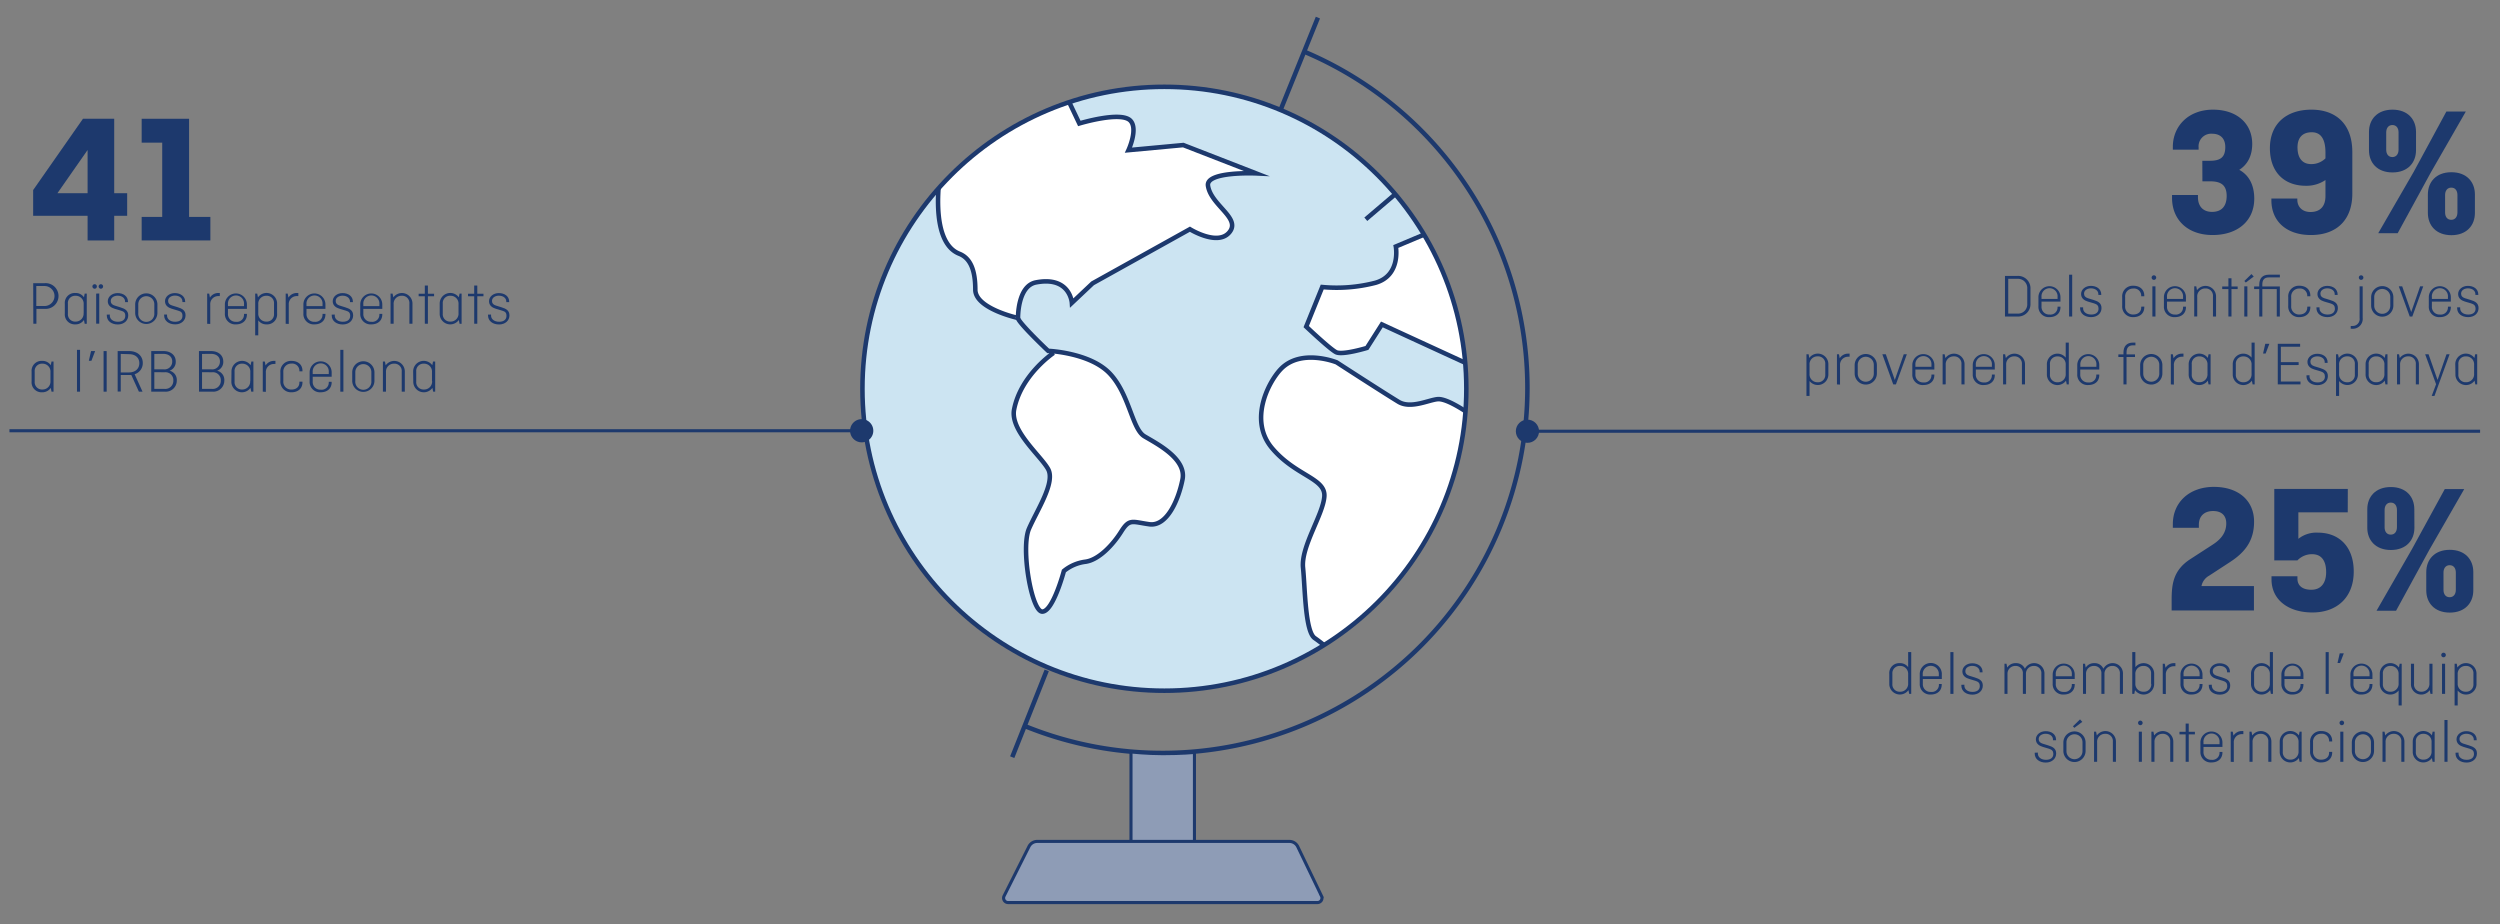 <svg xmlns="http://www.w3.org/2000/svg" xmlns:xlink="http://www.w3.org/1999/xlink" viewBox="0 0 810 299.48"><rect x="0" y="0" width="810" height="299.48" fill="#808080" stroke="none"/><defs><style>.cls-1{fill:#cce4f2;}.cls-2{clip-path:url(#clip-path);}.cls-3{fill:#fff;}.cls-3,.cls-4,.cls-5,.cls-7{stroke:#1d396d;}.cls-3,.cls-4,.cls-5{stroke-miterlimit:10;}.cls-3,.cls-4{stroke-width:1.47px;}.cls-4,.cls-7{fill:none;}.cls-5{fill:#8e9cb6;}.cls-6{fill:#1d396d;}</style><clipPath id="clip-path"><circle class="cls-1" cx="377.26" cy="125.96" r="97.83"/></clipPath></defs><g id="CAT"><circle class="cls-1" cx="377.26" cy="125.96" r="97.83"/><g class="cls-2"><path class="cls-3" d="M318.66,42a71.11,71.11,0,0,1,26.8-10.91L349.7,40s13.5-4.09,16.54-.92c2.58,2.68-.61,9.57-.61,9.57L383.39,47,407,56.18s-16.33-.75-15.61,4c.95,6.33,10.65,10.42,7,15-3.75,4.76-12.86-.92-12.86-.92L354,91.8l-6.71,6.33s-.57-8.75-11.63-6.63c-6,1.15-5.82,11.53-5.82,11.53S316,100,316,93.85s-1.49-10.18-5.2-11.64c-10.11-4-6.08-26.73-6.08-26.73"/><path class="cls-3" d="M329.8,103c.14,1.55,9.81,10.68,9.81,10.68s13.43.54,19.88,7.25,7.25,18,11.28,20.42,13.7,7.25,12.36,14-5.1,15.31-10.75,14.51-6.44-1.88-9.13,2.41S356,181.41,351.7,182a13.77,13.77,0,0,0-7,3s-3.49,13.16-7,13.16-7-20.68-4.3-26.86,8.6-15,6.18-19.34-12.38-12.49-11-19.34c2.23-11.24,12.79-18.28,12.79-18.28"/><path class="cls-3" d="M474.73,117.54l-27-12.42-4.84,7.61s-7.95,2.42-10,1.38-9.68-8.29-9.68-8.29L428.4,93a50.14,50.14,0,0,0,17.29-1.39c8.29-2.42,6.56-11.75,6.56-11.75L465,74.5A96.4,96.4,0,0,1,474.73,96C478.45,108.76,474.73,117.54,474.73,117.54Z"/><path class="cls-3" d="M432.1,211.84a47.66,47.66,0,0,0-6.12-5.09c-3.11-2.07-3.11-15.9-3.8-22.81s6.57-17.29,6.91-23.16-9.33-6.57-16.93-15.56-1.29-21.31,2.76-25.58c6.57-6.91,18.15-2.24,18.15-2.24s14.82,9.61,20.05,12.79c4,2.41,9.94-.7,12.79-.87,3.57-.21,11.7,5.85,11.7,5.85s-.82,23-13.72,43.32C448.26,203.11,432.1,211.84,432.1,211.84Z"/><line class="cls-3" x1="452.05" y1="62.92" x2="442.52" y2="71.04"/></g><circle class="cls-4" cx="377.26" cy="125.96" r="97.83"/><path class="cls-4" d="M422.36,16.65a118.26,118.26,0,0,1-89.88,218.77"/><line class="cls-4" x1="414.86" y1="35.73" x2="427" y2="5.7"/><line class="cls-4" x1="339.14" y1="217.21" x2="327.96" y2="245.32"/><path class="cls-5" d="M387,274.62V243.79s-4.19.4-10.28.4c-5.1,0-10.28-.55-10.28-.55v31.47"/><path class="cls-5" d="M336,272.62H417.8a3,3,0,0,1,2.62,1.59l7.74,16.08a1.47,1.47,0,0,1-1.31,2.14H326.64a1.47,1.47,0,0,1-1.3-2.16l8.1-16.11A3,3,0,0,1,336,272.62Z"/><path class="cls-6" d="M37,38.48V62.6h4.2v7.32H37v8H28.38v-8H10.74V61.58l16.14-23.1ZM28.38,62.6v-14l-9.78,14Z"/><path class="cls-6" d="M45.9,38.48H61.26v31.8h6.9V77.9H45.9V70.28h6.66V46.22H45.9Z"/><path class="cls-6" d="M10.76,91.75H14.5a4.17,4.17,0,1,1,0,8.32H11.8v4.83h-1Zm1,.92v6.48h2.66a3.24,3.24,0,1,0,0-6.48Z"/><path class="cls-6" d="M21,98.45a3.22,3.22,0,0,1,3.42-3.52,3.19,3.19,0,0,1,2.78,1.4l.24-1.2h.67v9.77h-.67l-.24-1.23a3.24,3.24,0,0,1-2.78,1.43A3.23,3.23,0,0,1,21,101.57Zm6.11,3V98.57a2.56,2.56,0,0,0-2.63-2.74A2.34,2.34,0,0,0,22,98.37v3.29a2.35,2.35,0,0,0,2.48,2.54A2.57,2.57,0,0,0,27.09,101.45Z"/><path class="cls-6" d="M30.68,92.09a.7.7,0,0,1,.7.72.72.72,0,0,1-.7.74.75.75,0,0,1-.74-.74A.73.73,0,0,1,30.68,92.09Zm1.48,3v9.77h-1V95.13Zm.54-3a.71.71,0,0,1,.7.72.73.73,0,0,1-.7.74.75.75,0,0,1-.74-.74A.73.73,0,0,1,32.7,92.09Z"/><path class="cls-6" d="M35.58,101.91v.34c0,1.11,1,2,2.62,2s2.39-.81,2.39-1.9-.45-1.41-1.45-1.71l-2-.6c-1.08-.32-2.22-1-2.22-2.44s1.34-2.64,3.18-2.64,3.36,1,3.36,2.8v.14h-.94v-.22c0-1-.88-1.88-2.42-1.88-1,0-2.22.52-2.22,1.72,0,.78.46,1.22,1.28,1.48l1.8.56c1.46.46,2.59,1,2.59,2.64s-1.35,2.93-3.37,2.93-3.58-1.11-3.58-2.93v-.26Z"/><path class="cls-6" d="M51,101.37a3.6,3.6,0,1,1-7.2,0V98.65a3.6,3.6,0,1,1,7.2,0Zm-6.2.08a2.61,2.61,0,1,0,5.2,0V98.57a2.6,2.6,0,1,0-5.2,0Z"/><path class="cls-6" d="M54.12,101.91v.34c0,1.11,1,2,2.62,2s2.38-.81,2.38-1.9-.44-1.41-1.44-1.71l-2-.6c-1.08-.32-2.22-1-2.22-2.44s1.34-2.64,3.18-2.64S60,96,60,97.73v.14H59.1v-.22c0-1-.88-1.88-2.42-1.88-1,0-2.22.52-2.22,1.72,0,.78.46,1.22,1.28,1.48l1.8.56c1.46.46,2.58,1,2.58,2.64s-1.34,2.93-3.36,2.93-3.58-1.11-3.58-2.93v-.26Z"/><path class="cls-6" d="M67.12,104.9V95.13h.66l.24,1.3a3.16,3.16,0,0,1,2.78-1.5,3,3,0,0,1,.42,0v1a2.87,2.87,0,0,0-.48,0,2.59,2.59,0,0,0-2.62,2.78v6.25Z"/><path class="cls-6" d="M80,101.7v.17c0,2-1.44,3.23-3.54,3.23a3.35,3.35,0,0,1-3.6-3.53V98.65a3.57,3.57,0,1,1,7.14,0v1.42H73.86v1.59a2.46,2.46,0,0,0,2.6,2.6,2.3,2.3,0,0,0,2.6-2.31v-.25Zm-6.14-2.51h5.2v-.62a2.61,2.61,0,1,0-5.2,0Z"/><path class="cls-6" d="M83.58,96.35a3.42,3.42,0,0,1,6.2,2.1v3.12a3.23,3.23,0,0,1-3.42,3.53,3.17,3.17,0,0,1-2.68-1.31v4.85h-1V95.13h.66Zm.1,2.22v2.88a2.56,2.56,0,0,0,2.62,2.75,2.35,2.35,0,0,0,2.48-2.54V98.37a2.34,2.34,0,0,0-2.48-2.54A2.55,2.55,0,0,0,83.68,98.57Z"/><path class="cls-6" d="M92.56,104.9V95.13h.66l.24,1.3a3.16,3.16,0,0,1,2.78-1.5,3,3,0,0,1,.42,0v1a2.87,2.87,0,0,0-.48,0,2.59,2.59,0,0,0-2.62,2.78v6.25Z"/><path class="cls-6" d="M105.44,101.7v.17c0,2-1.44,3.23-3.54,3.23a3.35,3.35,0,0,1-3.6-3.53V98.65a3.57,3.57,0,1,1,7.14,0v1.42H99.3v1.59a2.46,2.46,0,0,0,2.6,2.6,2.3,2.3,0,0,0,2.6-2.31v-.25ZM99.3,99.19h5.2v-.62a2.61,2.61,0,1,0-5.2,0Z"/><path class="cls-6" d="M108.46,101.91v.34c0,1.11,1,2,2.62,2s2.38-.81,2.38-1.9-.44-1.41-1.44-1.71l-2-.6c-1.08-.32-2.22-1-2.22-2.44s1.34-2.64,3.18-2.64,3.36,1,3.36,2.8v.14h-.94v-.22c0-1-.88-1.88-2.42-1.88-1,0-2.22.52-2.22,1.72,0,.78.46,1.22,1.28,1.48l1.8.56c1.46.46,2.58,1,2.58,2.64s-1.34,2.93-3.36,2.93-3.58-1.11-3.58-2.93v-.26Z"/><path class="cls-6" d="M123.86,101.7v.17c0,2-1.44,3.23-3.54,3.23a3.35,3.35,0,0,1-3.6-3.53V98.65a3.57,3.57,0,1,1,7.14,0v1.42h-6.14v1.59a2.46,2.46,0,0,0,2.6,2.6,2.3,2.3,0,0,0,2.6-2.31v-.25Zm-6.14-2.51h5.2v-.62a2.61,2.61,0,1,0-5.2,0Z"/><path class="cls-6" d="M126.54,104.9V95.13h.66l.24,1.24a3.42,3.42,0,0,1,6.2,2.08v6.45h-1V98.37a2.34,2.34,0,0,0-2.48-2.54,2.55,2.55,0,0,0-2.62,2.74v6.33Z"/><path class="cls-6" d="M135.64,95.17h2V92.51h1v2.66h2V96h-2v8.89h-1V96h-2Z"/><path class="cls-6" d="M142.46,98.45a3.43,3.43,0,0,1,6.2-2.12l.24-1.2h.66v9.77h-.66l-.24-1.23a3.42,3.42,0,0,1-6.2-2.1Zm6.1,3V98.57a2.55,2.55,0,0,0-2.62-2.74,2.34,2.34,0,0,0-2.48,2.54v3.29a2.35,2.35,0,0,0,2.48,2.54A2.56,2.56,0,0,0,148.56,101.45Z"/><path class="cls-6" d="M151.64,95.17h2V92.51h1v2.66h2V96h-2v8.89h-1V96h-2Z"/><path class="cls-6" d="M159.1,101.91v.34c0,1.11,1,2,2.62,2s2.38-.81,2.38-1.9-.44-1.41-1.44-1.71l-2-.6c-1.08-.32-2.22-1-2.22-2.44s1.34-2.64,3.18-2.64,3.36,1,3.36,2.8v.14h-.94v-.22c0-1-.88-1.88-2.42-1.88-1,0-2.22.52-2.22,1.72,0,.78.46,1.22,1.28,1.48l1.8.56c1.46.46,2.58,1,2.58,2.64s-1.34,2.93-3.36,2.93-3.58-1.11-3.58-2.93v-.26Z"/><path class="cls-6" d="M10.24,120.45a3.22,3.22,0,0,1,3.43-3.52,3.21,3.21,0,0,1,2.78,1.4l.24-1.2h.66v9.77h-.66l-.24-1.23a3.27,3.27,0,0,1-2.78,1.43,3.23,3.23,0,0,1-3.43-3.53Zm6.11,3v-2.88a2.55,2.55,0,0,0-2.63-2.74,2.35,2.35,0,0,0-2.48,2.54v3.29a2.36,2.36,0,0,0,2.48,2.54A2.56,2.56,0,0,0,16.35,123.45Z"/><path class="cls-6" d="M25.94,113.35V126.9h-1V113.35Z"/><path class="cls-6" d="M30.82,113.75l-1.2,3.14h-.84l.72-3.14Z"/><path class="cls-6" d="M34.56,126.9h-1V113.75h1Z"/><path class="cls-6" d="M45,126.9l-2.46-5.41c-.24,0-.48,0-.72,0h-2.7v5.37h-1V113.75h3.74c2.56,0,4.4,1.5,4.4,3.84a3.73,3.73,0,0,1-2.64,3.66l2.56,5.65Zm-5.88-12.23v6h2.66c2.06,0,3.36-1.22,3.36-3s-1.3-2.92-3.36-2.92Z"/><path class="cls-6" d="M49,113.75H53c2.28,0,3.94,1.32,3.94,3.36a3,3,0,0,1-2,3v0a3.06,3.06,0,0,1,2.34,3.2,3.58,3.58,0,0,1-3.9,3.59H49Zm1,.92v5h3a2.5,2.5,0,0,0,2.8-2.58c0-1.48-1.12-2.44-2.9-2.44Zm0,5.92V126H53.3a2.6,2.6,0,0,0,2.86-2.67,2.55,2.55,0,0,0-2.76-2.72Z"/><path class="cls-6" d="M64.46,113.75H68.4c2.28,0,3.94,1.32,3.94,3.36a3,3,0,0,1-2,3v0a3.06,3.06,0,0,1,2.34,3.2,3.58,3.58,0,0,1-3.9,3.59h-4.3Zm1,.92v5h3a2.5,2.5,0,0,0,2.8-2.58c0-1.48-1.12-2.44-2.9-2.44Zm0,5.92V126h3.22a2.6,2.6,0,0,0,2.86-2.67,2.55,2.55,0,0,0-2.76-2.72Z"/><path class="cls-6" d="M75,120.45a3.43,3.43,0,0,1,6.2-2.12l.24-1.2h.66v9.77H81.4l-.24-1.23a3.42,3.42,0,0,1-6.2-2.1Zm6.1,3v-2.88a2.55,2.55,0,0,0-2.62-2.74A2.34,2.34,0,0,0,76,120.37v3.29a2.35,2.35,0,0,0,2.48,2.54A2.56,2.56,0,0,0,81.06,123.45Z"/><path class="cls-6" d="M85.14,126.9v-9.77h.66l.24,1.3a3.16,3.16,0,0,1,2.78-1.5,3,3,0,0,1,.42,0v1a2.87,2.87,0,0,0-.48,0,2.59,2.59,0,0,0-2.62,2.78v6.25Z"/><path class="cls-6" d="M98,123.67v.2c0,2-1.44,3.23-3.56,3.23a3.44,3.44,0,0,1-3.6-3.73v-2.72a3.43,3.43,0,0,1,3.6-3.72c2.12,0,3.56,1.22,3.56,3.22v.16h-1v-.24a2.31,2.31,0,0,0-2.6-2.26,2.53,2.53,0,0,0-2.6,2.76v2.88a2.54,2.54,0,0,0,2.6,2.77c1.74,0,2.6-1,2.6-2.27v-.28Z"/><path class="cls-6" d="M107.46,123.7v.17c0,2-1.44,3.23-3.54,3.23a3.35,3.35,0,0,1-3.6-3.53v-2.92a3.57,3.57,0,1,1,7.14,0v1.42h-6.14v1.59a2.46,2.46,0,0,0,2.6,2.6,2.3,2.3,0,0,0,2.6-2.31v-.25Zm-6.14-2.51h5.2v-.62a2.61,2.61,0,1,0-5.2,0Z"/><path class="cls-6" d="M111.26,113.35V126.9h-1V113.35Z"/><path class="cls-6" d="M121.32,123.37a3.6,3.6,0,1,1-7.2,0v-2.72a3.6,3.6,0,1,1,7.2,0Zm-6.2.08a2.61,2.61,0,1,0,5.2,0v-2.88a2.6,2.6,0,1,0-5.2,0Z"/><path class="cls-6" d="M124.06,126.9v-9.77h.66l.24,1.24a3.42,3.42,0,0,1,6.2,2.08v6.45h-1v-6.53a2.34,2.34,0,0,0-2.48-2.54,2.55,2.55,0,0,0-2.62,2.74v6.33Z"/><path class="cls-6" d="M133.86,120.45a3.43,3.43,0,0,1,6.2-2.12l.24-1.2H141v9.77h-.66l-.24-1.23a3.42,3.42,0,0,1-6.2-2.1Zm6.1,3v-2.88a2.55,2.55,0,0,0-2.62-2.74,2.34,2.34,0,0,0-2.48,2.54v3.29a2.35,2.35,0,0,0,2.48,2.54A2.56,2.56,0,0,0,140,123.45Z"/><line class="cls-7" x1="3.06" y1="139.56" x2="279.38" y2="139.56"/><path class="cls-6" d="M279.19,143.32a3.76,3.76,0,1,0-3.76-3.76A3.76,3.76,0,0,0,279.19,143.32Z"/><path class="cls-6" d="M713.55,52.09h2.52c3.54,0,4.92-1.32,4.92-4.44,0-2.82-1.62-4.32-4.26-4.32a4.08,4.08,0,0,0-4.38,4.44v.72H704v-.9c0-6.78,5.1-12.06,13-12.06s12.72,4.62,12.72,11.1c0,4.14-1.74,6.84-4.2,8.4,2.88,1.56,4.86,4.56,4.86,9.36,0,7.08-5.28,11.76-13.5,11.76-8,0-13.14-4.86-13.14-12.06v-.9h8.4v.72c0,2.94,1.68,4.74,4.56,4.74,3.06,0,4.74-1.8,4.74-5.16,0-3.54-1.86-4.74-5.34-4.74h-2.52Z"/><path class="cls-6" d="M748.89,35.53c7.86,0,13.26,4.56,13.26,13.74v13.5c0,8.22-4.8,13.38-13.44,13.38-7.74,0-12.78-4.32-12.78-11.28v-.54h8.4v.36c0,2.34,1.62,4,4.26,4,3.12,0,4.86-1.8,4.86-5.16V58.33a10.94,10.94,0,0,1-6.36,1.86c-7.08,0-11.64-4.5-11.64-12.18C735.45,40,740.91,35.53,748.89,35.53Zm4.56,15.78V49.45c0-4.68-1.68-6.6-4.44-6.6-3,0-4.62,1.74-4.62,4.92s1.38,5.4,4.44,5.4A6.49,6.49,0,0,0,753.45,51.31Z"/><path class="cls-6" d="M782.79,48.67c0,4-2.64,7.2-7.62,7.2s-7.62-3.18-7.62-7.2V42.73c0-4,2.64-7.2,7.62-7.2s7.62,3.18,7.62,7.2Zm9.84-12.54h6.3L787.59,55.87,776.85,75.55h-6.3L782,55.75Zm-19.5,12.36c0,1.44.72,2.4,2,2.4s2-1,2-2.4V42.91c0-1.44-.72-2.4-2-2.4s-2,1-2,2.4ZM801.87,69c0,4-2.64,7.2-7.62,7.2S786.63,73,786.63,69V63c0-4,2.64-7.2,7.62-7.2s7.62,3.18,7.62,7.2Zm-9.66-.18c0,1.44.72,2.4,2,2.4s2-1,2-2.4V63.19c0-1.44-.72-2.4-2-2.4s-2,1-2,2.4Z"/><path class="cls-6" d="M657.87,93.62v4.71a4,4,0,0,1-4.26,4.22h-4V89.4h4A4,4,0,0,1,657.87,93.62Zm-7.2-3.28v11.27h2.94a3,3,0,0,0,3.22-3.2V93.54a3,3,0,0,0-3.22-3.2Z"/><path class="cls-6" d="M667.59,99.35v.18c0,2-1.44,3.22-3.54,3.22a3.34,3.34,0,0,1-3.6-3.52V96.3a3.57,3.57,0,1,1,7.14,0v1.42h-6.14v1.59a2.46,2.46,0,0,0,2.6,2.6,2.3,2.3,0,0,0,2.6-2.3v-.26Zm-6.14-2.5h5.2v-.63a2.61,2.61,0,1,0-5.2,0Z"/><path class="cls-6" d="M671.39,89v13.55h-1V89Z"/><path class="cls-6" d="M674.93,99.57v.34c0,1.1,1,2,2.62,2s2.38-.8,2.38-1.9c0-.94-.44-1.4-1.44-1.71l-2-.59c-1.08-.32-2.22-1-2.22-2.45s1.34-2.64,3.18-2.64,3.36,1,3.36,2.81v.13h-.94V95.3c0-1-.88-1.88-2.42-1.88-1,0-2.22.52-2.22,1.72,0,.79.46,1.22,1.28,1.49l1.8.55c1.46.46,2.58,1,2.58,2.65s-1.34,2.92-3.36,2.92-3.58-1.1-3.58-2.92v-.26Z"/><path class="cls-6" d="M694.75,99.33v.2c0,2-1.44,3.22-3.56,3.22a3.43,3.43,0,0,1-3.6-3.72V96.3a3.43,3.43,0,0,1,3.6-3.72c2.12,0,3.56,1.22,3.56,3.22V96h-1v-.25a2.31,2.31,0,0,0-2.6-2.26,2.53,2.53,0,0,0-2.6,2.76v2.89a2.53,2.53,0,0,0,2.6,2.76c1.74,0,2.6-1,2.6-2.26v-.28Z"/><path class="cls-6" d="M697.87,89.2a.74.74,0,1,1-.74.74A.73.73,0,0,1,697.87,89.2Zm.5,3.58v9.77h-1V92.78Z"/><path class="cls-6" d="M708.25,99.35v.18c0,2-1.44,3.22-3.54,3.22a3.34,3.34,0,0,1-3.6-3.52V96.3a3.57,3.57,0,1,1,7.14,0v1.42h-6.14v1.59a2.46,2.46,0,0,0,2.6,2.6,2.3,2.3,0,0,0,2.6-2.3v-.26Zm-6.14-2.5h5.2v-.63a2.61,2.61,0,1,0-5.2,0Z"/><path class="cls-6" d="M710.93,102.55V92.78h.66l.24,1.24A3.42,3.42,0,0,1,718,96.1v6.45h-1V96a2.34,2.34,0,0,0-2.48-2.54,2.55,2.55,0,0,0-2.62,2.74v6.33Z"/><path class="cls-6" d="M720,92.82h2V90.16h1v2.66h2v.84h-2v8.89h-1V93.66h-2Z"/><path class="cls-6" d="M728.15,92.78v9.77h-1V92.78Zm-.52-1.24-.46-.5,2.3-2.24.74.8Z"/><path class="cls-6" d="M735.07,89.88c-1.58,0-2.08,1-2.08,2.28v.66h5.68v9.73h-1V93.66H733v8.89h-1V93.66h-1.66v-.84H732v-.58c0-2.06,1.08-3.24,3.1-3.24h3.58v.88Z"/><path class="cls-6" d="M748.55,99.33v.2c0,2-1.44,3.22-3.56,3.22a3.43,3.43,0,0,1-3.6-3.72V96.3a3.43,3.43,0,0,1,3.6-3.72c2.12,0,3.56,1.22,3.56,3.22V96h-1v-.25a2.31,2.31,0,0,0-2.6-2.26,2.53,2.53,0,0,0-2.6,2.76v2.89a2.53,2.53,0,0,0,2.6,2.76c1.74,0,2.6-1,2.6-2.26v-.28Z"/><path class="cls-6" d="M751.51,99.57v.34c0,1.1,1,2,2.62,2s2.38-.8,2.38-1.9c0-.94-.44-1.4-1.44-1.71l-2-.59c-1.08-.32-2.22-1-2.22-2.45s1.34-2.64,3.18-2.64,3.36,1,3.36,2.81v.13h-.94V95.3c0-1-.88-1.88-2.42-1.88-1,0-2.22.52-2.22,1.72,0,.79.46,1.22,1.28,1.49l1.8.55c1.46.46,2.58,1,2.58,2.65s-1.34,2.92-3.36,2.92-3.58-1.1-3.58-2.92v-.26Z"/><path class="cls-6" d="M762.11,105.61a2.25,2.25,0,0,0,2.4-2.56V92.78h1V103a3.2,3.2,0,0,1-3.4,3.52h-.48v-.88ZM765,89.2a.74.74,0,1,1-.74.74A.73.73,0,0,1,765,89.2Z"/><path class="cls-6" d="M775.45,99a3.6,3.6,0,1,1-7.2,0V96.3a3.6,3.6,0,1,1,7.2,0Zm-6.2.08a2.6,2.6,0,1,0,5.2,0V96.22a2.6,2.6,0,1,0-5.2,0Z"/><path class="cls-6" d="M780.75,102.55l-3.54-9.77h1.1l2.92,8.33,2.9-8.33h1l-3.54,9.77Z"/><path class="cls-6" d="M794.07,99.35v.18c0,2-1.44,3.22-3.54,3.22a3.34,3.34,0,0,1-3.6-3.52V96.3a3.57,3.57,0,1,1,7.14,0v1.42h-6.14v1.59a2.46,2.46,0,0,0,2.6,2.6,2.3,2.3,0,0,0,2.6-2.3v-.26Zm-6.14-2.5h5.2v-.63a2.61,2.61,0,1,0-5.2,0Z"/><path class="cls-6" d="M797.09,99.57v.34c0,1.1,1,2,2.62,2s2.38-.8,2.38-1.9c0-.94-.44-1.4-1.44-1.71l-2-.59c-1.08-.32-2.22-1-2.22-2.45s1.34-2.64,3.18-2.64,3.36,1,3.36,2.81v.13h-.94V95.3c0-1-.88-1.88-2.42-1.88-1,0-2.22.52-2.22,1.72,0,.79.46,1.22,1.28,1.49l1.8.55c1.46.46,2.58,1,2.58,2.65s-1.34,2.92-3.36,2.92-3.58-1.1-3.58-2.92v-.26Z"/><path class="cls-6" d="M586.19,116a3.42,3.42,0,0,1,6.2,2.1v3.13a3.42,3.42,0,0,1-6.1,2.22v4.84h-1V114.78H586Zm.1,2.22v2.89a2.55,2.55,0,0,0,2.62,2.74,2.34,2.34,0,0,0,2.48-2.54V118a2.34,2.34,0,0,0-2.48-2.54A2.55,2.55,0,0,0,586.29,118.22Z"/><path class="cls-6" d="M595.17,124.55v-9.77h.66l.24,1.3a3.16,3.16,0,0,1,2.78-1.5,3,3,0,0,1,.42,0v1a2.87,2.87,0,0,0-.48,0,2.59,2.59,0,0,0-2.62,2.78v6.25Z"/><path class="cls-6" d="M608.11,121a3.6,3.6,0,1,1-7.2,0V118.3a3.6,3.6,0,1,1,7.2,0Zm-6.2.08a2.6,2.6,0,1,0,5.2,0v-2.89a2.6,2.6,0,1,0-5.2,0Z"/><path class="cls-6" d="M613.41,124.55l-3.54-9.77H611l2.92,8.33,2.9-8.33h1l-3.54,9.77Z"/><path class="cls-6" d="M626.73,121.35v.18c0,2-1.44,3.22-3.54,3.22a3.34,3.34,0,0,1-3.6-3.52V118.3a3.57,3.57,0,1,1,7.14,0v1.42h-6.14v1.59a2.46,2.46,0,0,0,2.6,2.6,2.3,2.3,0,0,0,2.6-2.3v-.26Zm-6.14-2.5h5.2v-.63a2.61,2.61,0,1,0-5.2,0Z"/><path class="cls-6" d="M629.41,124.55v-9.77h.66l.24,1.24a3.42,3.42,0,0,1,6.2,2.08v6.45h-1V118a2.34,2.34,0,0,0-2.48-2.54,2.55,2.55,0,0,0-2.62,2.74v6.33Z"/><path class="cls-6" d="M646.31,121.35v.18c0,2-1.44,3.22-3.54,3.22a3.34,3.34,0,0,1-3.6-3.52V118.3a3.57,3.57,0,1,1,7.14,0v1.42h-6.14v1.59a2.46,2.46,0,0,0,2.6,2.6,2.3,2.3,0,0,0,2.6-2.3v-.26Zm-6.14-2.5h5.2v-.63a2.61,2.61,0,1,0-5.2,0Z"/><path class="cls-6" d="M649,124.55v-9.77h.66l.24,1.24a3.42,3.42,0,0,1,6.2,2.08v6.45h-1V118a2.34,2.34,0,0,0-2.48-2.54,2.55,2.55,0,0,0-2.62,2.74v6.33Z"/><path class="cls-6" d="M669.39,123.33a3.42,3.42,0,0,1-6.2-2.1V118.1a3.42,3.42,0,0,1,6.1-2.22V111h1v13.55h-.66Zm-.1-2.22v-2.89a2.55,2.55,0,0,0-2.62-2.74,2.34,2.34,0,0,0-2.48,2.54v3.29a2.34,2.34,0,0,0,2.48,2.54A2.55,2.55,0,0,0,669.29,121.11Z"/><path class="cls-6" d="M680.17,121.35v.18c0,2-1.44,3.22-3.54,3.22a3.34,3.34,0,0,1-3.6-3.52V118.3a3.57,3.57,0,1,1,7.14,0v1.42H674v1.59a2.46,2.46,0,0,0,2.6,2.6,2.3,2.3,0,0,0,2.6-2.3v-.26Zm-6.14-2.5h5.2v-.63a2.61,2.61,0,1,0-5.2,0Z"/><path class="cls-6" d="M686.35,114.82H688v-.58c0-2.06,1.08-3.24,3.1-3.24h.78v.88h-.8c-1.58,0-2.08,1-2.08,2.28v.66h2.74v.84H689v8.89h-1v-8.89h-1.66Z"/><path class="cls-6" d="M700.61,121a3.6,3.6,0,1,1-7.2,0V118.3a3.6,3.6,0,1,1,7.2,0Zm-6.2.08a2.6,2.6,0,1,0,5.2,0v-2.89a2.6,2.6,0,1,0-5.2,0Z"/><path class="cls-6" d="M703.35,124.55v-9.77H704l.24,1.3a3.16,3.16,0,0,1,2.78-1.5,3,3,0,0,1,.42,0v1a2.87,2.87,0,0,0-.48,0,2.59,2.59,0,0,0-2.62,2.78v6.25Z"/><path class="cls-6" d="M709.13,118.1a3.43,3.43,0,0,1,6.2-2.12l.24-1.2h.66v9.77h-.66l-.24-1.22a3.42,3.42,0,0,1-6.2-2.1Zm6.1,3v-2.89a2.55,2.55,0,0,0-2.62-2.74,2.34,2.34,0,0,0-2.48,2.54v3.29a2.34,2.34,0,0,0,2.48,2.54A2.55,2.55,0,0,0,715.23,121.11Z"/><path class="cls-6" d="M729.61,123.33a3.42,3.42,0,0,1-6.2-2.1V118.1a3.42,3.42,0,0,1,6.1-2.22V111h1v13.55h-.66Zm-.1-2.22v-2.89a2.55,2.55,0,0,0-2.62-2.74,2.34,2.34,0,0,0-2.48,2.54v3.29a2.34,2.34,0,0,0,2.48,2.54A2.55,2.55,0,0,0,729.51,121.11Z"/><path class="cls-6" d="M735.27,111.4l-1.2,3.14h-.84l.72-3.14Z"/><path class="cls-6" d="M739,118.28v5.33h6.36v.94H738V111.4h7.24v.94H739v5h5.76v.93Z"/><path class="cls-6" d="M748.27,121.57v.34c0,1.1,1,2,2.62,2s2.38-.8,2.38-1.9c0-.94-.44-1.4-1.44-1.71l-2-.59c-1.08-.32-2.22-1-2.22-2.45s1.34-2.64,3.18-2.64,3.36,1,3.36,2.81v.13h-.94v-.22c0-1-.88-1.88-2.42-1.88-1,0-2.22.52-2.22,1.72,0,.79.46,1.22,1.28,1.49l1.8.55c1.46.46,2.58,1,2.58,2.65s-1.34,2.92-3.36,2.92-3.58-1.1-3.58-2.92v-.26Z"/><path class="cls-6" d="M757.77,116a3.42,3.42,0,0,1,6.2,2.1v3.13a3.42,3.42,0,0,1-6.1,2.22v4.84h-1V114.78h.66Zm.1,2.22v2.89a2.55,2.55,0,0,0,2.62,2.74,2.34,2.34,0,0,0,2.48-2.54V118a2.34,2.34,0,0,0-2.48-2.54A2.55,2.55,0,0,0,757.87,118.22Z"/><path class="cls-6" d="M766.45,118.1a3.43,3.43,0,0,1,6.2-2.12l.24-1.2h.66v9.77h-.66l-.24-1.22a3.42,3.42,0,0,1-6.2-2.1Zm6.1,3v-2.89a2.55,2.55,0,0,0-2.62-2.74,2.34,2.34,0,0,0-2.48,2.54v3.29a2.34,2.34,0,0,0,2.48,2.54A2.55,2.55,0,0,0,772.55,121.11Z"/><path class="cls-6" d="M776.63,124.55v-9.77h.66l.24,1.24a3.42,3.42,0,0,1,6.2,2.08v6.45h-1V118a2.34,2.34,0,0,0-2.48-2.54,2.55,2.55,0,0,0-2.62,2.74v6.33Z"/><path class="cls-6" d="M787.87,128.29l1.42-3.8-3.54-9.71h1.1l2.92,8.33,2.9-8.33h1l-4.9,13.51Z"/><path class="cls-6" d="M795.51,118.1a3.43,3.43,0,0,1,6.2-2.12l.24-1.2h.66v9.77H802l-.24-1.22a3.42,3.42,0,0,1-6.2-2.1Zm6.1,3v-2.89a2.55,2.55,0,0,0-2.62-2.74,2.34,2.34,0,0,0-2.48,2.54v3.29a2.34,2.34,0,0,0,2.48,2.54A2.55,2.55,0,0,0,801.61,121.11Z"/><line class="cls-7" x1="494.71" y1="139.72" x2="803.55" y2="139.72"/><circle class="cls-6" cx="494.89" cy="139.72" r="3.76"/><path class="cls-6" d="M703.61,194.53c0-5.1.42-9.72,6.06-13.38l7.32-4.74c2.28-1.5,4.32-3.54,4.32-6.84,0-2.4-1.38-4-4.26-4s-4.62,1.68-4.62,4.44v1H704v-1.2c0-7,5.28-12.06,13.32-12.06,7.86,0,13,4.38,13,11.28,0,6-2.76,9.78-7.68,13l-6.9,4.5a4.94,4.94,0,0,0-2.46,3.36h17v7.91H703.61Z"/><path class="cls-6" d="M760.67,166h-16v8.58a9.35,9.35,0,0,1,6.36-2c6.84,0,11.58,4.56,11.58,12.6,0,8.34-5.4,13.26-13.38,13.26-7.8,0-13.26-4.08-13.26-10.74v-1h8.4v.78c0,2.22,1.56,3.6,4.5,3.6,3.12,0,4.8-2.16,4.8-5.7s-1.38-5.82-4.56-5.82a6.49,6.49,0,0,0-4.74,2h-7.5V158.41h23.82Z"/><path class="cls-6" d="M782.27,171c0,4-2.64,7.2-7.62,7.2S767,175,767,171V165c0-4,2.64-7.2,7.62-7.2s7.62,3.18,7.62,7.2Zm9.84-12.54h6.3l-11.34,19.74-10.74,19.67H770L781.43,178Zm-19.5,12.36c0,1.44.72,2.4,2,2.4s2-1,2-2.4v-5.58c0-1.44-.72-2.4-2-2.4s-2,1-2,2.4Zm28.74,20.46c0,4-2.64,7.2-7.62,7.2s-7.62-3.19-7.62-7.2v-5.94c0-4,2.64-7.2,7.62-7.2s7.62,3.18,7.62,7.2Zm-9.66-.18c0,1.44.72,2.4,2,2.4s2-1,2-2.4v-5.58c0-1.44-.72-2.4-2-2.4s-2,1-2,2.4Z"/><path class="cls-6" d="M618.34,223.6a3.43,3.43,0,0,1-6.21-2.1v-3.12a3.23,3.23,0,0,1,3.43-3.52,3.19,3.19,0,0,1,2.68,1.3v-4.88h1v13.54h-.66Zm-.1-2.22V218.5a2.55,2.55,0,0,0-2.62-2.74,2.35,2.35,0,0,0-2.49,2.54v3.28a2.35,2.35,0,0,0,2.49,2.54A2.55,2.55,0,0,0,618.24,221.38Z"/><path class="cls-6" d="M629.12,221.62v.18c0,2-1.44,3.23-3.54,3.23A3.35,3.35,0,0,1,622,221.5v-2.92a3.58,3.58,0,1,1,7.15,0V220H623v1.58a2.46,2.46,0,0,0,2.61,2.6,2.3,2.3,0,0,0,2.6-2.3v-.26Zm-6.15-2.5h5.21v-.62a2.61,2.61,0,1,0-5.21,0Z"/><path class="cls-6" d="M632.92,211.28v13.54h-1V211.28Z"/><path class="cls-6" d="M636.46,221.84v.34c0,1.1,1,2,2.62,2s2.38-.8,2.38-1.9c0-.94-.44-1.4-1.44-1.7l-2-.6c-1.08-.32-2.21-1-2.21-2.44s1.33-2.64,3.18-2.64,3.36,1,3.36,2.8v.14h-.94v-.22c0-1-.88-1.88-2.42-1.88-1,0-2.22.52-2.22,1.72,0,.78.45,1.22,1.28,1.48l1.8.56c1.46.46,2.58,1,2.58,2.64s-1.34,2.93-3.37,2.93-3.58-1.11-3.58-2.93v-.26Z"/><path class="cls-6" d="M649.45,224.82v-9.76h.66l.22,1.24a3.15,3.15,0,0,1,2.74-1.44,3.08,3.08,0,0,1,3,1.82,3.35,3.35,0,0,1,6.33,1.7v6.44h-1V218.3a2.32,2.32,0,0,0-2.42-2.54,2.51,2.51,0,0,0-2.57,2.64v6.42h-1V218.3a2.32,2.32,0,0,0-2.42-2.54,2.5,2.5,0,0,0-2.56,2.64v6.42Z"/><path class="cls-6" d="M672.21,221.62v.18c0,2-1.44,3.23-3.54,3.23a3.35,3.35,0,0,1-3.6-3.53v-2.92a3.57,3.57,0,1,1,7.14,0V220h-6.14v1.58a2.46,2.46,0,0,0,2.6,2.6,2.3,2.3,0,0,0,2.6-2.3v-.26Zm-6.14-2.5h5.2v-.62a2.61,2.61,0,1,0-5.2,0Z"/><path class="cls-6" d="M674.89,224.82v-9.76h.66l.22,1.24a3.15,3.15,0,0,1,2.74-1.44,3.08,3.08,0,0,1,3,1.82,3.35,3.35,0,0,1,6.33,1.7v6.44h-1V218.3a2.32,2.32,0,0,0-2.43-2.54,2.51,2.51,0,0,0-2.56,2.64v6.42h-1V218.3a2.32,2.32,0,0,0-2.42-2.54,2.5,2.5,0,0,0-2.56,2.64v6.42Z"/><path class="cls-6" d="M691.51,224.82h-.66V211.28h1v4.88a3.42,3.42,0,0,1,6.1,2.22v3.12a3.42,3.42,0,0,1-6.2,2.1Zm5.44-3.24V218.3a2.34,2.34,0,0,0-2.48-2.54,2.55,2.55,0,0,0-2.62,2.74v2.88a2.55,2.55,0,0,0,2.62,2.74A2.34,2.34,0,0,0,697,221.58Z"/><path class="cls-6" d="M700.73,224.82v-9.76h.66l.24,1.3a3.16,3.16,0,0,1,2.78-1.5,3,3,0,0,1,.42,0v1a2.87,2.87,0,0,0-.48,0,2.59,2.59,0,0,0-2.62,2.78v6.24Z"/><path class="cls-6" d="M713.61,221.62v.18c0,2-1.44,3.23-3.54,3.23a3.35,3.35,0,0,1-3.6-3.53v-2.92a3.57,3.57,0,1,1,7.14,0V220h-6.14v1.58a2.46,2.46,0,0,0,2.6,2.6,2.3,2.3,0,0,0,2.6-2.3v-.26Zm-6.14-2.5h5.2v-.62a2.61,2.61,0,1,0-5.2,0Z"/><path class="cls-6" d="M716.63,221.84v.34c0,1.1,1,2,2.62,2s2.38-.8,2.38-1.9c0-.94-.44-1.4-1.44-1.7l-2-.6c-1.08-.32-2.22-1-2.22-2.44s1.34-2.64,3.18-2.64,3.36,1,3.36,2.8v.14h-.94v-.22c0-1-.88-1.88-2.42-1.88-1,0-2.22.52-2.22,1.72,0,.78.46,1.22,1.28,1.48l1.8.56c1.46.46,2.58,1,2.58,2.64s-1.34,2.93-3.36,2.93-3.58-1.11-3.58-2.93v-.26Z"/><path class="cls-6" d="M735.53,223.6a3.42,3.42,0,0,1-6.2-2.1v-3.12a3.42,3.42,0,0,1,6.1-2.22v-4.88h1v13.54h-.66Zm-.1-2.22V218.5a2.55,2.55,0,0,0-2.62-2.74,2.34,2.34,0,0,0-2.48,2.54v3.28a2.34,2.34,0,0,0,2.48,2.54A2.55,2.55,0,0,0,735.43,221.38Z"/><path class="cls-6" d="M746.31,221.62v.18c0,2-1.44,3.23-3.54,3.23a3.35,3.35,0,0,1-3.6-3.53v-2.92a3.57,3.57,0,1,1,7.14,0V220h-6.14v1.58a2.46,2.46,0,0,0,2.6,2.6,2.3,2.3,0,0,0,2.6-2.3v-.26Zm-6.14-2.5h5.2v-.62a2.61,2.61,0,1,0-5.2,0Z"/><path class="cls-6" d="M754.51,211.28v13.54h-1V211.28Z"/><path class="cls-6" d="M759.39,211.68l-1.2,3.14h-.84l.72-3.14Z"/><path class="cls-6" d="M768.67,221.62v.18c0,2-1.44,3.23-3.54,3.23a3.35,3.35,0,0,1-3.6-3.53v-2.92a3.57,3.57,0,1,1,7.14,0V220h-6.14v1.58a2.46,2.46,0,0,0,2.6,2.6,2.3,2.3,0,0,0,2.6-2.3v-.26Zm-6.14-2.5h5.2v-.62a2.61,2.61,0,1,0-5.2,0Z"/><path class="cls-6" d="M777.49,215.06h.66v13.51h-1v-4.85a3.41,3.41,0,0,1-6.1-2.22v-3.12a3.42,3.42,0,0,1,6.2-2.1Zm-5.44,3.24v3.28a2.34,2.34,0,0,0,2.48,2.54,2.55,2.55,0,0,0,2.62-2.74V218.5a2.55,2.55,0,0,0-2.62-2.74A2.34,2.34,0,0,0,772.05,218.3Z"/><path class="cls-6" d="M781.15,215.06h1v6.52a2.3,2.3,0,0,0,2.38,2.54,2.55,2.55,0,0,0,2.6-2.74v-6.32h1v9.76h-.66l-.24-1.22a3.34,3.34,0,0,1-6.08-2.1Z"/><path class="cls-6" d="M791.71,211.48a.74.74,0,1,1-.74.74A.73.73,0,0,1,791.71,211.48Zm.5,3.58v9.76h-1v-9.76Z"/><path class="cls-6" d="M796.19,216.28a3.42,3.42,0,0,1,6.2,2.1v3.12a3.41,3.41,0,0,1-6.1,2.22v4.85h-1V215.06H796Zm.1,2.22v2.88a2.55,2.55,0,0,0,2.62,2.74,2.34,2.34,0,0,0,2.48-2.54V218.3a2.34,2.34,0,0,0-2.48-2.54A2.55,2.55,0,0,0,796.29,218.5Z"/><path class="cls-6" d="M660.27,243.84v.34c0,1.1,1,2,2.62,2s2.39-.8,2.39-1.9c0-.94-.44-1.4-1.44-1.7l-2-.6c-1.08-.32-2.22-1-2.22-2.44s1.34-2.64,3.19-2.64,3.36,1,3.36,2.8v.14h-1v-.22c0-1-.87-1.88-2.41-1.88-1,0-2.23.52-2.23,1.72,0,.78.46,1.22,1.28,1.48l1.8.56c1.47.46,2.59,1,2.59,2.64s-1.35,2.93-3.37,2.93-3.58-1.11-3.58-2.93v-.26Z"/><path class="cls-6" d="M675.73,243.3a3.6,3.6,0,1,1-7.2,0v-2.72a3.6,3.6,0,1,1,7.2,0Zm-6.2.08a2.6,2.6,0,1,0,5.2,0V240.5a2.6,2.6,0,1,0-5.2,0Zm2.56-7.56-.46-.5,2.3-2.24.74.8Z"/><path class="cls-6" d="M678.47,246.82v-9.76h.66l.24,1.24a3.42,3.42,0,0,1,6.2,2.08v6.44h-1V240.3a2.34,2.34,0,0,0-2.48-2.54,2.55,2.55,0,0,0-2.62,2.74v6.32Z"/><path class="cls-6" d="M693.47,233.48a.74.74,0,1,1-.74.74A.73.73,0,0,1,693.47,233.48Zm.5,3.58v9.76h-1v-9.76Z"/><path class="cls-6" d="M697.05,246.82v-9.76h.66l.24,1.24a3.42,3.42,0,0,1,6.2,2.08v6.44h-1V240.3a2.34,2.34,0,0,0-2.48-2.54,2.55,2.55,0,0,0-2.62,2.74v6.32Z"/><path class="cls-6" d="M706.15,237.1h2v-2.66h1v2.66h2v.84h-2v8.88h-1v-8.88h-2Z"/><path class="cls-6" d="M720.07,243.62v.18c0,2-1.44,3.23-3.54,3.23a3.35,3.35,0,0,1-3.6-3.53v-2.92a3.57,3.57,0,1,1,7.14,0V242h-6.14v1.58a2.46,2.46,0,0,0,2.6,2.6,2.3,2.3,0,0,0,2.6-2.3v-.26Zm-6.14-2.5h5.2v-.62a2.61,2.61,0,1,0-5.2,0Z"/><path class="cls-6" d="M722.75,246.82v-9.76h.66l.24,1.3a3.16,3.16,0,0,1,2.78-1.5,3,3,0,0,1,.42,0v1a2.87,2.87,0,0,0-.48,0,2.59,2.59,0,0,0-2.62,2.78v6.24Z"/><path class="cls-6" d="M728.83,246.82v-9.76h.66l.24,1.24a3.42,3.42,0,0,1,6.2,2.08v6.44h-1V240.3a2.34,2.34,0,0,0-2.48-2.54,2.55,2.55,0,0,0-2.62,2.74v6.32Z"/><path class="cls-6" d="M738.63,240.38a3.43,3.43,0,0,1,6.2-2.12l.24-1.2h.66v9.76h-.66l-.24-1.22a3.42,3.42,0,0,1-6.2-2.1Zm6.1,3V240.5a2.55,2.55,0,0,0-2.62-2.74,2.34,2.34,0,0,0-2.48,2.54v3.28a2.34,2.34,0,0,0,2.48,2.54A2.55,2.55,0,0,0,744.73,243.38Z"/><path class="cls-6" d="M755.63,243.6v.2c0,2-1.44,3.23-3.56,3.23a3.44,3.44,0,0,1-3.6-3.73v-2.72a3.43,3.43,0,0,1,3.6-3.72c2.12,0,3.56,1.22,3.56,3.22v.16h-1V240a2.31,2.31,0,0,0-2.6-2.26,2.53,2.53,0,0,0-2.6,2.76v2.88a2.53,2.53,0,0,0,2.6,2.76c1.74,0,2.6-1,2.6-2.26v-.28Z"/><path class="cls-6" d="M758.75,233.48a.74.74,0,1,1-.74.74A.73.73,0,0,1,758.75,233.48Zm.5,3.58v9.76h-1v-9.76Z"/><path class="cls-6" d="M769.19,243.3a3.6,3.6,0,1,1-7.2,0v-2.72a3.6,3.6,0,1,1,7.2,0Zm-6.2.08a2.6,2.6,0,1,0,5.2,0V240.5a2.6,2.6,0,1,0-5.2,0Z"/><path class="cls-6" d="M771.93,246.82v-9.76h.66l.24,1.24a3.42,3.42,0,0,1,6.2,2.08v6.44h-1V240.3a2.34,2.34,0,0,0-2.48-2.54,2.55,2.55,0,0,0-2.62,2.74v6.32Z"/><path class="cls-6" d="M781.73,240.38a3.43,3.43,0,0,1,6.2-2.12l.24-1.2h.66v9.76h-.66l-.24-1.22a3.42,3.42,0,0,1-6.2-2.1Zm6.1,3V240.5a2.55,2.55,0,0,0-2.62-2.74,2.34,2.34,0,0,0-2.48,2.54v3.28a2.34,2.34,0,0,0,2.48,2.54A2.55,2.55,0,0,0,787.83,243.38Z"/><path class="cls-6" d="M793,233.28v13.54h-1V233.28Z"/><path class="cls-6" d="M796.57,243.84v.34c0,1.1,1,2,2.62,2s2.38-.8,2.38-1.9c0-.94-.44-1.4-1.44-1.7l-2-.6c-1.08-.32-2.22-1-2.22-2.44s1.34-2.64,3.18-2.64,3.36,1,3.36,2.8v.14h-.94v-.22c0-1-.88-1.88-2.42-1.88-1,0-2.22.52-2.22,1.72,0,.78.46,1.22,1.28,1.48l1.8.56c1.46.46,2.58,1,2.58,2.64s-1.34,2.93-3.36,2.93-3.58-1.11-3.58-2.93v-.26Z"/></g></svg>